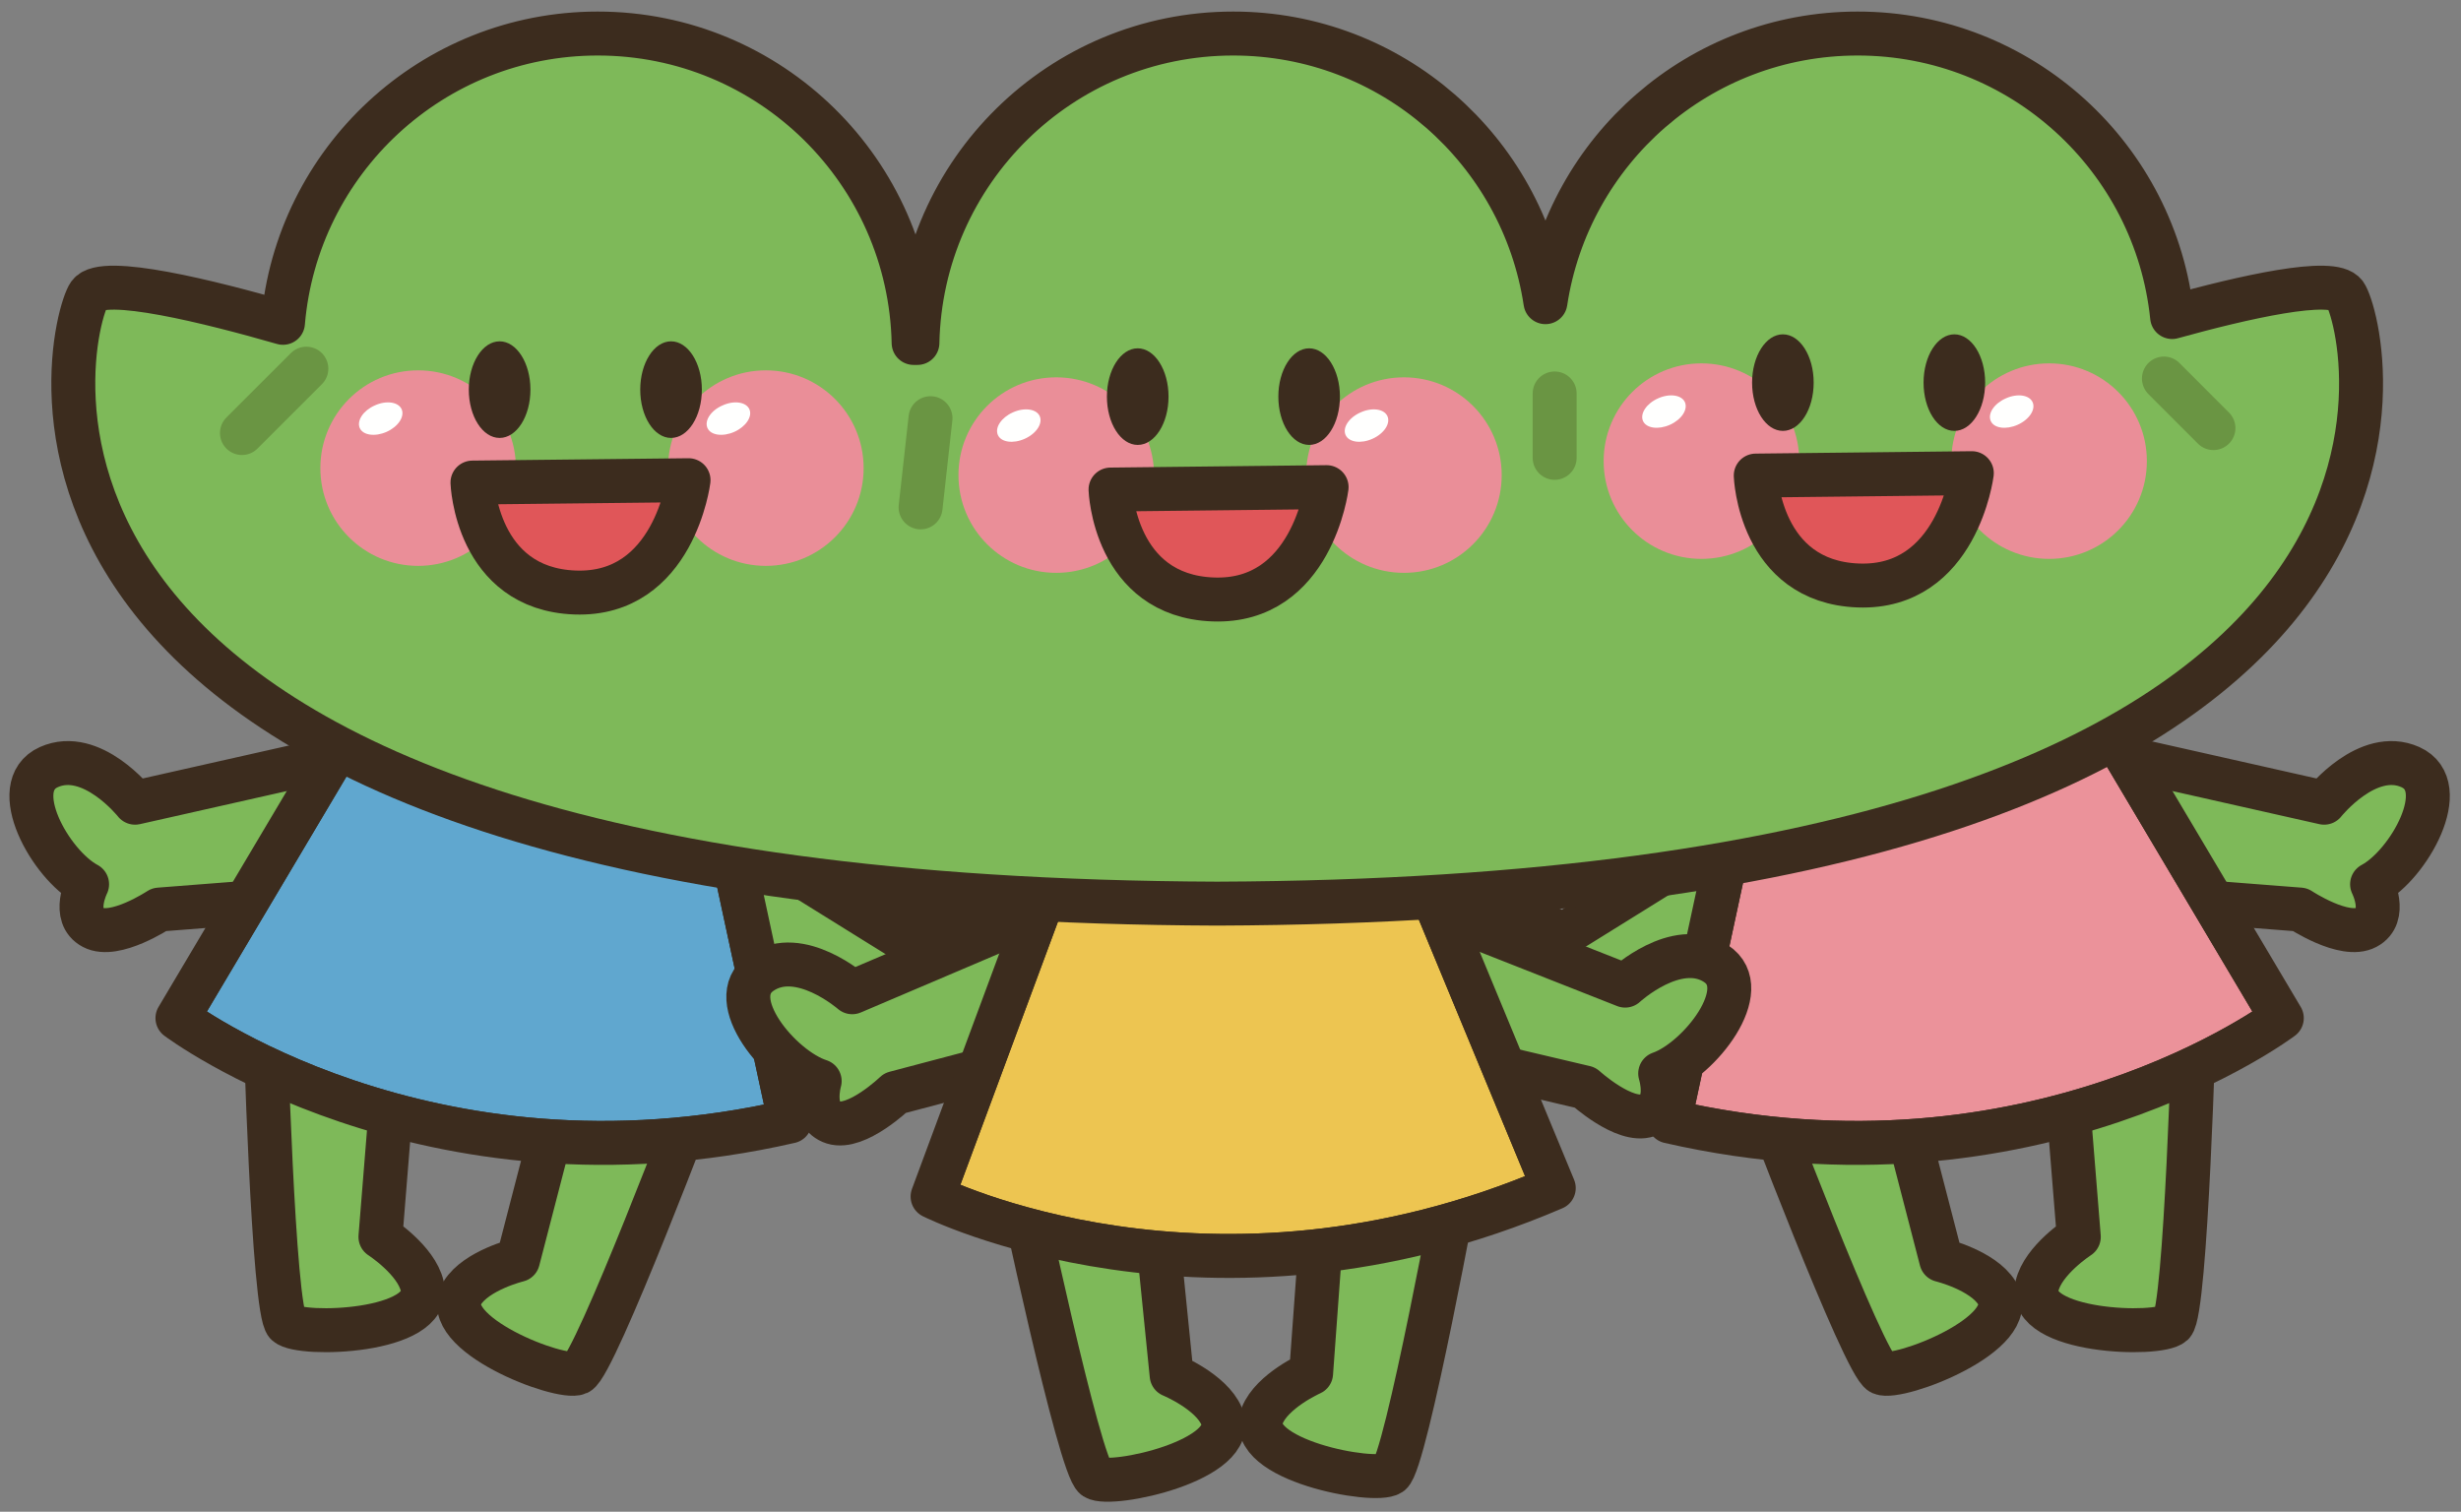 <?xml version="1.0" encoding="UTF-8"?>
<!DOCTYPE svg  PUBLIC '-//W3C//DTD SVG 1.1//EN'  'http://www.w3.org/Graphics/SVG/1.1/DTD/svg11.dtd'>
<svg version="1.1" viewBox="0 0 560 344" xmlns="http://www.w3.org/2000/svg">
<rect x="0" y="0" width="560" height="344" fill="#808080" stroke="none"/>
<defs>
<clipPath id="c">
<path d="m78.913 166.8-38.536 64.874s56.416 42.519 139.39 23.514l-16.474-76.571z"/>
</clipPath>
<clipPath id="b">
<path d="m480.69 166.8 38.536 64.874s-56.416 42.519-139.39 23.514l16.474-76.571z"/>
</clipPath>
<clipPath id="a">
<path d="m238.45 201.53-26.241 70.751s63.144 31.67 141.35-1.932l-29.971-72.364z"/>
</clipPath>
</defs>
<path d="m82.497 171-51.758 11.661s-9.884-12.452-19.619-8.105c-9.737 4.365 0.448 22.275 8.7 26.66 0 0-3.622 7.187 1.339 9.824 4.951 2.636 15.068-4.063 15.068-4.063l43.789-3.408" fill="#7EB959"/>
<path d="m82.497 171-51.758 11.661s-9.884-12.452-19.619-8.105c-9.737 4.365 0.448 22.275 8.7 26.66 0 0-3.622 7.187 1.339 9.824 4.951 2.636 15.068-4.063 15.068-4.063l43.789-3.408" fill-opacity="0" stroke="#3C2C1E" stroke-linecap="round" stroke-linejoin="round" stroke-width="10"/>
<path d="m89.86 240.63-3.292 40.829s8.155 5.264 9.513 11.202c2.401 10.605-27.735 11.514-30.851 8.603-3.095-2.94-4.93-70.42-4.93-70.42" fill="#7EB959"/>
<path d="m89.86 240.63-3.292 40.829s8.155 5.264 9.513 11.202c2.401 10.605-27.735 11.514-30.851 8.603-3.095-2.94-4.93-70.42-4.93-70.42" fill-opacity="0" stroke="#3C2C1E" stroke-linecap="round" stroke-linejoin="round" stroke-width="10"/>
<path d="m158.96 184.79 45.069 28.008s13.447-8.527 21.211-1.221c7.763 7.305-7.735 20.889-16.964 22.324 0 0 1.056 7.979-4.502 8.837-5.536 0.87-12.909-8.779-12.909-8.779l-40.225-17.577" fill="#7EB959"/>
<path d="m158.96 184.79 45.069 28.008s13.447-8.527 21.211-1.221c7.763 7.305-7.735 20.889-16.964 22.324 0 0 1.056 7.979-4.502 8.837-5.536 0.87-12.909-8.779-12.909-8.779l-40.225-17.577" fill-opacity="0" stroke="#3C2C1E" stroke-linecap="round" stroke-linejoin="round" stroke-width="10"/>
<path d="m128.15 247.09-10.282 39.649s-9.444 2.295-12.666 7.461c-5.752 9.219 22.422 19.971 26.318 18.232 3.897-1.749 27.744-64.903 27.744-64.903" fill="#7EB959"/>
<path d="m128.15 247.09-10.282 39.649s-9.444 2.295-12.666 7.461c-5.752 9.219 22.422 19.971 26.318 18.232 3.897-1.749 27.744-64.903 27.744-64.903" fill-opacity="0" stroke="#3C2C1E" stroke-linecap="round" stroke-linejoin="round" stroke-width="10"/>
<g clip-path="url(#c)">
<path d="m78.913 166.8-38.536 64.874s56.416 42.519 139.39 23.514l-16.474-76.571" fill="#60A7CF"/>
<path d="m78.913 166.8-38.536 64.874s56.416 42.519 139.39 23.514l-16.474-76.571" fill-opacity="0" stroke="#3C2C1E" stroke-linecap="round" stroke-linejoin="round" stroke-width="10"/>
</g>
<path d="m78.913 166.8-38.536 64.874s56.416 42.519 139.39 23.514l-16.474-76.571" fill-opacity="0" stroke="#3C2C1E" stroke-linecap="round" stroke-linejoin="round" stroke-width="10"/>
<path d="m477.1 171 51.758 11.661s9.884-12.452 19.619-8.105c9.737 4.365-0.448 22.275-8.711 26.66 0 0 3.633 7.187-1.328 9.824-4.95 2.636-15.068-4.063-15.068-4.063l-43.789-3.408" fill="#7EB959"/>
<path d="m477.1 171 51.758 11.661s9.884-12.452 19.619-8.105c9.737 4.365-0.448 22.275-8.711 26.66 0 0 3.633 7.187-1.328 9.824-4.95 2.636-15.068-4.063-15.068-4.063l-43.789-3.408" fill-opacity="0" stroke="#3C2C1E" stroke-linecap="round" stroke-linejoin="round" stroke-width="10"/>
<path d="m469.74 240.63 3.291 40.829s-8.154 5.264-9.513 11.202c-2.401 10.605 27.735 11.514 30.851 8.603 3.095-2.94 4.931-70.42 4.931-70.42" fill="#7EB959"/>
<path d="m469.74 240.63 3.291 40.829s-8.154 5.264-9.513 11.202c-2.401 10.605 27.735 11.514 30.851 8.603 3.095-2.94 4.931-70.42 4.931-70.42" fill-opacity="0" stroke="#3C2C1E" stroke-linecap="round" stroke-linejoin="round" stroke-width="10"/>
<path d="m400.64 184.79-45.068 28.008s-13.448-8.527-21.212-1.221c-7.763 7.305 7.735 20.889 16.964 22.324 0 0-1.055 7.979 4.502 8.837 5.536 0.87 12.909-8.779 12.909-8.779l40.225-17.577" fill="#7EB959"/>
<path d="m400.64 184.79-45.068 28.008s-13.448-8.527-21.212-1.221c-7.763 7.305 7.735 20.889 16.964 22.324 0 0-1.055 7.979 4.502 8.837 5.536 0.87 12.909-8.779 12.909-8.779l40.225-17.577" fill-opacity="0" stroke="#3C2C1E" stroke-linecap="round" stroke-linejoin="round" stroke-width="10"/>
<path d="m431.45 247.09 10.282 39.649s9.444 2.295 12.666 7.461c5.752 9.219-22.421 19.971-26.317 18.232-3.897-1.749-27.745-64.903-27.745-64.903" fill="#7EB959"/>
<path d="m431.45 247.09 10.282 39.649s9.444 2.295 12.666 7.461c5.752 9.219-22.421 19.971-26.317 18.232-3.897-1.749-27.745-64.903-27.745-64.903" fill-opacity="0" stroke="#3C2C1E" stroke-linecap="round" stroke-linejoin="round" stroke-width="10"/>
<g clip-path="url(#b)">
<path d="m480.69 166.8 38.536 64.874s-56.416 42.519-139.39 23.514l16.474-76.571" fill="#EB929A"/>
<path d="m480.69 166.8 38.536 64.874s-56.416 42.519-139.39 23.514l16.474-76.571" fill-opacity="0" stroke="#3C2C1E" stroke-linecap="round" stroke-linejoin="round" stroke-width="10"/>
</g>
<path d="m480.69 166.8 38.536 64.874s-56.416 42.519-139.39 23.514l16.474-76.571" fill-opacity="0" stroke="#3C2C1E" stroke-linecap="round" stroke-linejoin="round" stroke-width="10"/>
<path d="m242.74 205.01-48.819 20.782s-11.972-10.479-20.752-4.444c-8.798 6.035 4.444 21.816 13.35 24.658 0 0-2.266 7.725 3.076 9.424s14.092-6.709 14.092-6.709l42.46-11.22" fill="#7EB959"/>
<path d="m242.74 205.01-48.819 20.782s-11.972-10.479-20.752-4.444c-8.798 6.035 4.444 21.816 13.35 24.658 0 0-2.266 7.725 3.076 9.424s14.092-6.709 14.092-6.709l42.46-11.22" fill-opacity="0" stroke="#3C2C1E" stroke-linecap="round" stroke-linejoin="round" stroke-width="10"/>
<path d="m262.5 272.18 4.11 40.772s8.966 3.69 11.368 9.296c4.277 10-25.215 16.309-28.8 14.005-3.573-2.324-17.508-68.38-17.508-68.38" fill="#7EB959"/>
<path d="m262.5 272.18 4.11 40.772s8.966 3.69 11.368 9.296c4.277 10-25.215 16.309-28.8 14.005-3.573-2.324-17.508-68.38-17.508-68.38" fill-opacity="0" stroke="#3C2C1E" stroke-linecap="round" stroke-linejoin="round" stroke-width="10"/>
<path d="m320.44 204.83 49.364 19.452s11.7-10.801 20.656-5.019c8.944 5.791-3.849 21.934-12.686 25.009 0 0 2.471 7.666-2.832 9.512-5.293 1.856-14.277-6.317-14.277-6.317l-42.725-10.07" fill="#7EB959"/>
<path d="m320.44 204.83 49.364 19.452s11.7-10.801 20.656-5.019c8.944 5.791-3.849 21.934-12.686 25.009 0 0 2.471 7.666-2.832 9.512-5.293 1.856-14.277-6.317-14.277-6.317l-42.725-10.07" fill-opacity="0" stroke="#3C2C1E" stroke-linecap="round" stroke-linejoin="round" stroke-width="10"/>
<path d="m301.32 271.66-2.979 40.849s-8.877 3.945-11.133 9.619c-3.994 10.097 25.664 15.605 29.18 13.204 3.516-2.422 15.625-68.839 15.625-68.839" fill="#7EB959"/>
<path d="m301.32 271.66-2.979 40.849s-8.877 3.945-11.133 9.619c-3.994 10.097 25.664 15.605 29.18 13.204 3.516-2.422 15.625-68.839 15.625-68.839" fill-opacity="0" stroke="#3C2C1E" stroke-linecap="round" stroke-linejoin="round" stroke-width="10"/>
<g clip-path="url(#a)">
<path d="m238.45 201.53-26.241 70.751s63.144 31.67 141.35-1.932l-29.971-72.364" fill="#EDC551"/>
<path d="m238.45 201.53-26.241 70.751s63.144 31.67 141.35-1.932l-29.971-72.364" fill-opacity="0" stroke="#3C2C1E" stroke-linecap="round" stroke-linejoin="round" stroke-width="10"/>
</g>
<path d="m238.45 201.53-26.241 70.751s63.144 31.67 141.35-1.932l-29.971-72.364" fill-opacity="0" stroke="#3C2C1E" stroke-linecap="round" stroke-linejoin="round" stroke-width="10"/>
<path d="m533.64 66.957c-2.812-3.974-23.271 0.732-39.375 5.186-3.711-36.25-34.326-64.511-71.553-64.511-36.054 0-65.82 26.533-71.044 61.132-5.215-34.599-35-61.132-71.056-61.132-39.218 0-71.045 31.406-71.855 70.409h-0.86c-0.83-39.003-32.655-70.409-71.875-70.409-37.666 0-68.524 28.973-71.63 65.83-16.475-4.737-40.976-10.88-44.101-6.505-4.737 6.651-39.2 137.56 256.68 138.67 295.9-1.114 261.42-132.02 256.67-138.67" fill="#7EB959"/>
<path d="m533.64 66.957c-2.812-3.974-23.271 0.732-39.375 5.186-3.711-36.25-34.326-64.511-71.553-64.511-36.054 0-65.82 26.533-71.044 61.132-5.215-34.599-35-61.132-71.056-61.132-39.218 0-71.045 31.406-71.855 70.409h-0.86c-0.83-39.003-32.655-70.409-71.875-70.409-37.666 0-68.524 28.973-71.63 65.83-16.475-4.737-40.976-10.88-44.101-6.505-4.737 6.651-39.2 137.56 256.68 138.67 295.9-1.114 261.42-132.02 256.67-138.67z" fill-opacity="0" stroke="#3C2C1E" stroke-linecap="round" stroke-linejoin="round" stroke-width="10"/>
<path d="m69.713 83.891-14.658 14.649m156.68-3.379-2.255 20.293m144.28-25.918v14.648m138.64-18.047 11.27 11.279" fill-opacity="0" stroke="#6A9543" stroke-linecap="round" stroke-linejoin="round" stroke-width="10"/>
<path d="m117.4 106.53c0 12.284-9.97 22.236-22.255 22.236-12.286 0-22.247-9.952-22.247-22.236 0-12.305 9.961-22.257 22.247-22.257 12.285 0 22.255 9.952 22.255 22.257" fill="#EA8E98"/>
<path d="m91.393 93.12c0.732 1.68-0.782 3.964-3.418 5.146-2.627 1.171-5.371 0.791-6.114-0.86-0.731-1.689 0.802-3.993 3.419-5.146 2.627-1.201 5.37-0.801 6.113 0.86" fill="#FFFFFE"/>
<path d="m196.52 106.53c0 12.284-9.97 22.236-22.256 22.236-12.285 0-22.256-9.952-22.256-22.236 0-12.305 9.971-22.257 22.256-22.257 12.286 0 22.256 9.952 22.256 22.257" fill="#EA8E98"/>
<path d="m170.52 93.12c0.743 1.68-0.791 3.964-3.418 5.146-2.646 1.171-5.371 0.791-6.112-0.86-0.763-1.689 0.771-3.993 3.418-5.146 2.616-1.201 5.36-0.801 6.112 0.86" fill="#FFFFFE"/>
<path d="m120.7 88.666c0 6.074-3.136 10.987-7.012 10.987-3.877 0-7.013-4.913-7.013-10.987 0-6.064 3.136-10.995 7.013-10.995 3.876 0 7.012 4.931 7.012 10.995" fill="#3C2C1E"/>
<path d="m159.71 88.666c0 6.074-3.145 10.987-7.011 10.987-3.877 0-7.013-4.913-7.013-10.987 0-6.064 3.136-10.995 7.013-10.995 3.866 0 7.011 4.931 7.011 10.995" fill="#3C2C1E"/>
<path d="m107.51 109.81 49.169-0.538s-3.29 26.378-25.82 25.558c-22.519-0.831-23.349-25.02-23.349-25.02" fill="#E05659"/>
<path d="m107.51 109.81 49.169-0.538s-3.29 26.378-25.82 25.558c-22.519-0.831-23.349-25.02-23.349-25.02z" fill-opacity="0" stroke="#3C2C1E" stroke-linecap="round" stroke-linejoin="round" stroke-width="10"/>
<path d="m262.6 108.11c0 12.294-9.971 22.245-22.266 22.245-12.275 0-22.236-9.951-22.236-22.245 0-12.296 9.961-22.247 22.236-22.247 12.295 0 22.266 9.951 22.266 22.247" fill="#EA8E98"/>
<path d="m236.59 94.702c0.732 1.68-0.781 3.974-3.418 5.146-2.627 1.181-5.37 0.791-6.104-0.86-0.752-1.679 0.791-3.983 3.409-5.146 2.627-1.191 5.371-0.791 6.113 0.86" fill="#FFFFFE"/>
<path d="m341.71 108.11c0 12.294-9.961 22.245-22.237 22.245-12.295 0-22.265-9.951-22.265-22.245 0-12.296 9.97-22.247 22.265-22.247 12.276 0 22.237 9.951 22.237 22.247" fill="#EA8E98"/>
<path d="m315.71 94.702c0.752 1.68-0.781 3.974-3.409 5.146-2.635 1.181-5.37 0.791-6.112-0.86-0.752-1.679 0.771-3.983 3.417-5.146 2.627-1.191 5.353-0.791 6.104 0.86" fill="#FFFFFE"/>
<path d="m265.9 90.248c0 6.084-3.135 10.997-7.012 10.997s-7.011-4.913-7.011-10.997c0-6.054 3.134-10.986 7.011-10.986s7.012 4.932 7.012 10.986" fill="#3C2C1E"/>
<path d="m304.9 90.248c0 6.084-3.125 10.997-7.002 10.997-3.876 0-7.011-4.913-7.011-10.997 0-6.054 3.135-10.986 7.011-10.986 3.877 0 7.002 4.932 7.002 10.986" fill="#3C2C1E"/>
<path d="m252.7 111.4 49.17-0.548s-3.291 26.387-25.811 25.558c-22.529-0.83-23.359-25.01-23.359-25.01" fill="#E05659"/>
<path d="m252.7 111.4 49.17-0.548s-3.291 26.387-25.811 25.558c-22.529-0.83-23.359-25.01-23.359-25.01z" fill-opacity="0" stroke="#3C2C1E" stroke-linecap="round" stroke-linejoin="round" stroke-width="10"/>
<path d="m409.42 104.93c0 12.296-9.981 22.247-22.266 22.247-12.274 0-22.245-9.951-22.245-22.247 0-12.294 9.971-22.245 22.245-22.245 12.285 0 22.266 9.951 22.266 22.245" fill="#EA8E98"/>
<path d="m383.4 91.518c0.733 1.679-0.78 3.975-3.418 5.147-2.626 1.172-5.37 0.791-6.112-0.859-0.743-1.681 0.791-3.985 3.408-5.148 2.627-1.191 5.381-0.79 6.122 0.86" fill="#FFFFFE"/>
<path d="m488.52 104.93c0 12.296-9.96 22.247-22.235 22.247-12.295 0-22.266-9.951-22.266-22.247 0-12.294 9.971-22.245 22.266-22.245 12.275 0 22.235 9.951 22.235 22.245" fill="#EA8E98"/>
<path d="m462.52 91.518c0.752 1.679-0.78 3.975-3.418 5.147-2.627 1.172-5.371 0.791-6.103-0.859-0.761-1.681 0.771-3.985 3.418-5.148 2.628-1.191 5.351-0.79 6.103 0.86" fill="#FFFFFE"/>
<path d="m412.7 87.064c0 6.085-3.125 10.987-7.002 10.987s-7.012-4.902-7.012-10.987c0-6.054 3.135-10.985 7.012-10.985s7.002 4.931 7.002 10.985" fill="#3C2C1E"/>
<path d="m451.72 87.064c0 6.085-3.125 10.987-7.002 10.987s-7.011-4.902-7.011-10.987c0-6.054 3.134-10.985 7.011-10.985s7.002 4.931 7.002 10.985" fill="#3C2C1E"/>
<path d="m399.52 108.22 49.17-0.546s-3.292 26.377-25.82 25.556c-22.53-0.831-23.35-25.01-23.35-25.01" fill="#E05659"/>
<path d="m399.52 108.22 49.17-0.546s-3.292 26.377-25.82 25.556c-22.53-0.831-23.35-25.01-23.35-25.01z" fill-opacity="0" stroke="#3C2C1E" stroke-linecap="round" stroke-linejoin="round" stroke-width="10"/>
</svg>
